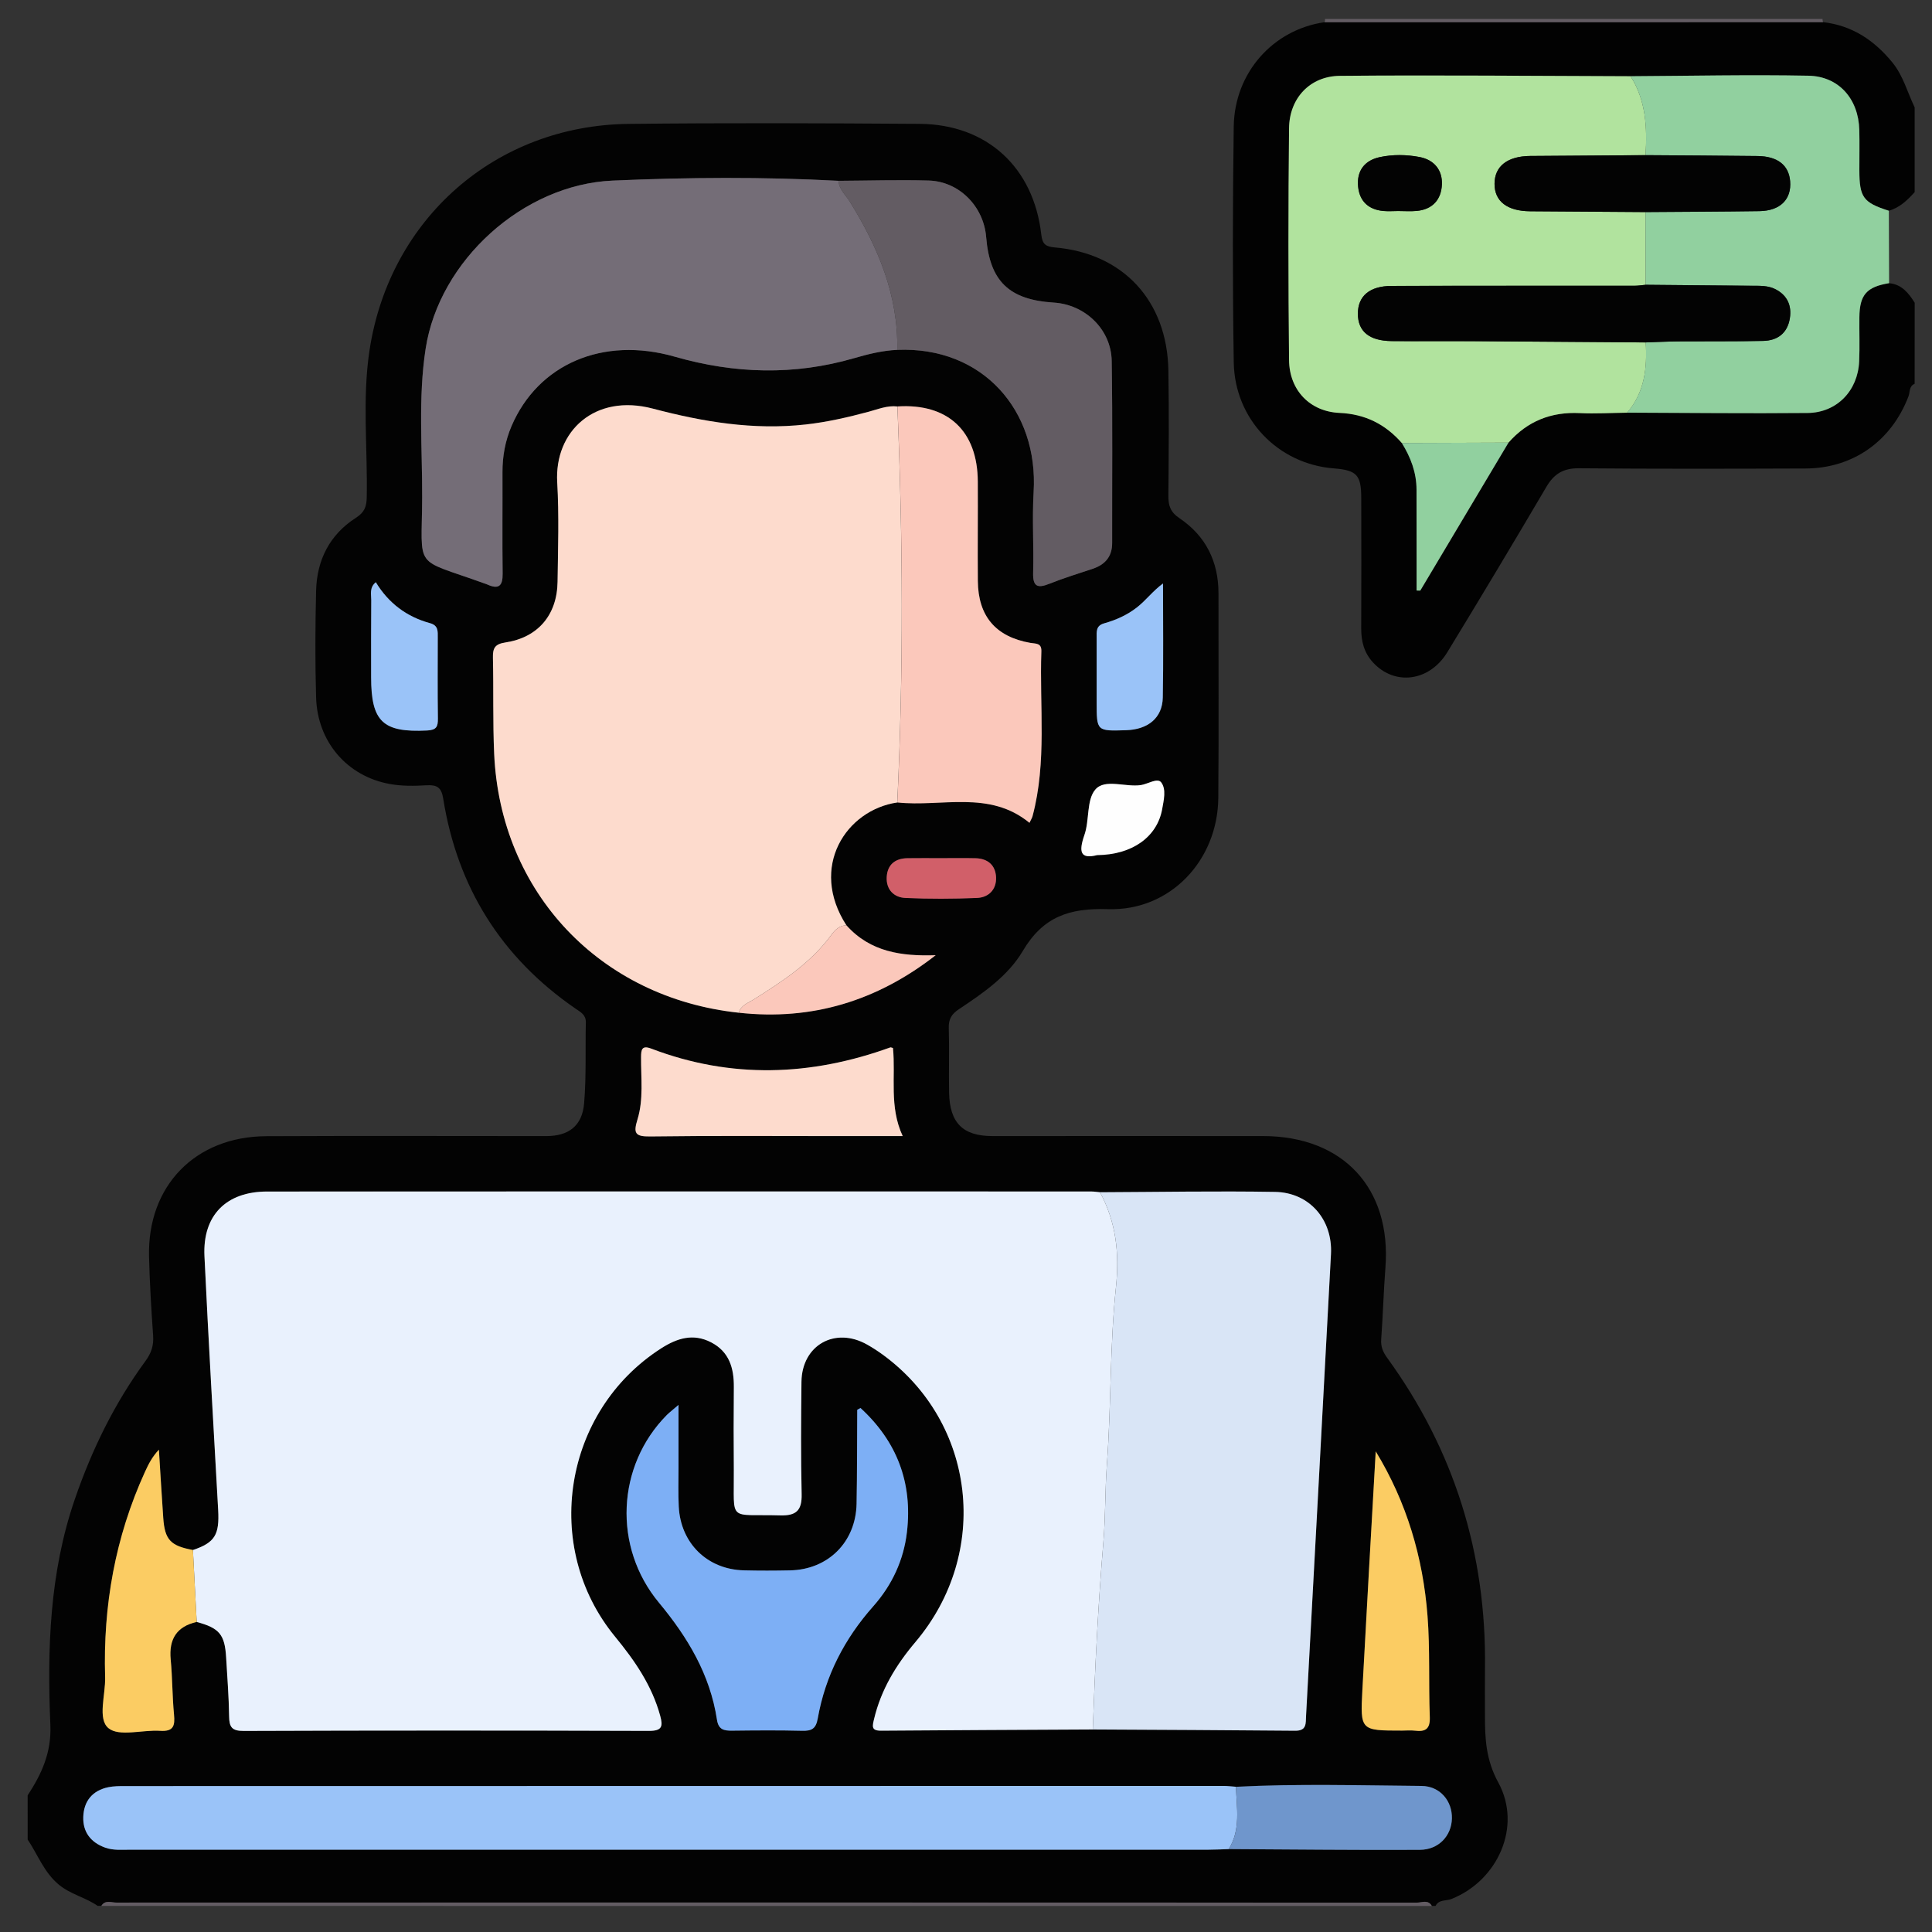 <?xml version="1.0" encoding="UTF-8"?>
<svg xmlns="http://www.w3.org/2000/svg" xmlns:xlink="http://www.w3.org/1999/xlink" version="1.1" id="Layer_1" x="0px" y="0px" width="85px" height="85px" viewBox="0 0 85 85" xml:space="preserve">
<rect x="0" y="0" width="85" height="85" fill="#333333" stroke="none"/>
<path fill-rule="evenodd" clip-rule="evenodd" fill="#030303" d="M1.216,78.989c0.616-0.939,1.051-1.884,1-3.094  c-0.141-3.353-0.038-6.691,1.072-9.924c0.75-2.186,1.748-4.231,3.113-6.093c0.256-0.348,0.366-0.685,0.336-1.114  c-0.081-1.158-0.151-2.318-0.18-3.479c-0.078-3.106,2.03-5.282,5.153-5.297c4.108-0.02,8.215-0.005,12.322-0.005  c0.983,0,1.583-0.444,1.667-1.443c0.099-1.181,0.049-2.375,0.075-3.563c0.007-0.338-0.244-0.456-0.46-0.606  c-3.262-2.249-5.194-5.339-5.816-9.243c-0.077-0.484-0.273-0.606-0.733-0.579c-0.537,0.032-1.09,0.04-1.615-0.056  c-1.881-0.34-3.186-1.859-3.243-3.805c-0.045-1.566-0.038-3.135,0-4.702c0.033-1.35,0.602-2.467,1.75-3.203  c0.381-0.244,0.469-0.491,0.478-0.902c0.042-2.158-0.204-4.331,0.123-6.475c0.884-5.798,5.561-9.889,11.395-9.955  C31.92,5.403,36.19,5.42,40.459,5.449c2.962,0.02,5.021,1.915,5.354,4.877c0.048,0.417,0.194,0.526,0.593,0.56  c3.01,0.256,4.947,2.349,4.998,5.413c0.031,1.837,0.016,3.675,0,5.512c-0.003,0.432,0.084,0.715,0.489,0.989  c1.15,0.775,1.716,1.9,1.715,3.301c-0.004,3,0.017,5.999-0.008,8.998c-0.021,2.75-2.111,4.988-4.854,4.9  c-1.701-0.054-2.855,0.328-3.75,1.844c-0.639,1.083-1.732,1.845-2.796,2.549c-0.331,0.218-0.471,0.442-0.458,0.842  c0.029,0.946-0.005,1.893,0.014,2.838c0.027,1.335,0.611,1.91,1.904,1.91c3.972,0,7.944-0.004,11.917,0  c3.521,0.006,5.643,2.302,5.376,5.789c-0.081,1.05-0.109,2.104-0.186,3.155c-0.024,0.324,0.082,0.564,0.265,0.816  c2.952,4.066,4.366,8.62,4.301,13.64c-0.009,0.702,0,1.404-0.001,2.106c-0.002,1.016,0.049,1.952,0.586,2.933  c1.054,1.925-0.014,4.317-2.065,5.128c-0.232,0.092-0.55,0.013-0.695,0.303c-0.054,0-0.108,0-0.163,0  c-0.161-0.291-0.436-0.146-0.653-0.146c-19.074-0.007-38.148-0.007-57.222-0.002c-0.223,0.001-0.493-0.131-0.66,0.147  c-0.054,0-0.108,0-0.162,0c-0.533-0.373-1.188-0.503-1.707-0.932c-0.657-0.543-0.925-1.319-1.374-1.986  C1.216,80.286,1.216,79.638,1.216,78.989z M54.06,81.353c2.803,0.014,5.605,0.048,8.407,0.031c0.833-0.005,1.392-0.618,1.411-1.376  c0.02-0.767-0.516-1.428-1.34-1.435c-2.721-0.022-5.442-0.102-8.161,0.038c-0.188-0.013-0.376-0.037-0.563-0.037  c-16.107,0.001-32.213,0.003-48.319,0.007c-0.242,0-0.49,0.001-0.725,0.049c-0.703,0.144-1.081,0.61-1.105,1.305  c-0.023,0.663,0.322,1.12,0.955,1.351c0.367,0.134,0.748,0.094,1.125,0.094c15.809,0.001,31.617,0.001,47.426,0  C53.467,81.379,53.764,81.361,54.06,81.353z M39.476,15.393c3.766-0.156,6.213,2.678,6,6.244c-0.071,1.183,0.011,2.375-0.022,3.562  c-0.017,0.607,0.188,0.695,0.713,0.485c0.624-0.25,1.27-0.447,1.909-0.661c0.546-0.183,0.854-0.537,0.854-1.132  c-0.005-2.671,0.023-5.343-0.02-8.014c-0.023-1.387-1.17-2.479-2.549-2.564c-1.971-0.123-2.815-0.942-2.975-2.887  c-0.109-1.348-1.19-2.447-2.53-2.483c-1.321-0.037-2.643,0.005-3.964,0.012c-3.316-0.177-6.634-0.157-9.95-0.009  c-3.926,0.174-7.617,3.511-8.216,7.394c-0.335,2.174-0.145,4.364-0.153,6.545c-0.012,3.241-0.429,2.637,2.717,3.776  c0.05,0.018,0.103,0.033,0.151,0.055c0.492,0.223,0.68,0.068,0.672-0.472c-0.02-1.485-0.001-2.969-0.007-4.454  c-0.003-0.711,0.12-1.395,0.4-2.048c1.167-2.715,4.008-3.958,7.18-3.049c2.636,0.755,5.251,0.831,7.888,0.066  C38.196,15.579,38.825,15.422,39.476,15.393z M39.478,35.305c1.956,0.208,4.049-0.555,5.815,0.895  c0.067-0.145,0.112-0.214,0.134-0.29c0.638-2.39,0.302-4.833,0.389-7.253c0.014-0.379-0.249-0.333-0.484-0.374  c-1.522-0.265-2.298-1.172-2.311-2.725c-0.012-1.458,0.006-2.916-0.002-4.374c-0.011-2.229-1.319-3.445-3.536-3.303  c-0.445-0.052-0.85,0.121-1.264,0.232c-0.912,0.245-1.829,0.456-2.772,0.561c-2.293,0.256-4.506-0.114-6.721-0.698  c-2.558-0.675-4.339,0.996-4.209,3.243c0.084,1.455,0.036,2.918,0.015,4.377s-0.863,2.454-2.301,2.669  c-0.472,0.071-0.552,0.268-0.542,0.68c0.031,1.405-0.008,2.812,0.054,4.215c0.27,6.107,4.669,10.75,10.764,11.394  c3.233,0.358,6.1-0.529,8.663-2.53c-1.494,0.05-2.876-0.137-3.927-1.314C35.577,38.134,37.239,35.63,39.478,35.305z M8.488,68.193  c-0.987-0.182-1.24-0.449-1.306-1.415c-0.069-0.999-0.128-1.999-0.191-2.997c-0.295,0.309-0.46,0.64-0.614,0.976  c-1.309,2.87-1.846,5.892-1.752,9.032c0.023,0.775-0.344,1.84,0.148,2.244c0.47,0.386,1.496,0.064,2.273,0.116  c0.588,0.039,0.658-0.222,0.61-0.714c-0.078-0.805-0.07-1.617-0.146-2.42c-0.086-0.896,0.256-1.455,1.144-1.657  c0.998,0.268,1.236,0.553,1.295,1.564c0.05,0.863,0.12,1.727,0.131,2.591c0.007,0.467,0.119,0.642,0.639,0.639  c5.944-0.021,11.889-0.021,17.833-0.002c0.57,0.002,0.624-0.19,0.494-0.665c-0.365-1.334-1.119-2.426-1.986-3.481  c-3.243-3.951-2.272-9.92,2.021-12.679c0.705-0.452,1.414-0.677,2.202-0.271c0.8,0.412,1.01,1.133,1.003,1.97  c-0.011,1.216-0.012,2.433-0.001,3.648c0.021,2.335-0.292,1.931,2.043,1.997c0.707,0.021,0.958-0.222,0.941-0.932  c-0.038-1.648-0.027-3.297-0.008-4.944c0.019-1.618,1.481-2.437,2.892-1.637c0.234,0.133,0.462,0.28,0.68,0.438  c4.105,2.995,4.765,8.721,1.439,12.651c-0.851,1.006-1.51,2.093-1.817,3.385c-0.073,0.309-0.135,0.515,0.308,0.511  c3.105-0.024,6.211-0.036,9.315-0.053c2.97,0.017,5.941,0.027,8.911,0.055c0.514,0.004,0.455-0.336,0.473-0.655  c0.366-6.771,0.736-13.541,1.096-20.313c0.081-1.518-0.948-2.714-2.463-2.738c-2.564-0.044-5.131,0.005-7.697,0.015  c-0.134-0.012-0.269-0.033-0.402-0.033c-12.08-0.002-24.16-0.005-36.24,0.002c-1.805,0-2.844,1.049-2.76,2.839  c0.177,3.725,0.395,7.446,0.603,11.169C9.659,67.523,9.455,67.866,8.488,68.193z M37.858,61.946  c-0.102,0.06-0.143,0.073-0.144,0.087c-0.01,1.375-0.001,2.753-0.029,4.128c-0.034,1.686-1.254,2.896-2.928,2.929  c-0.675,0.014-1.35,0.016-2.024-0.001c-1.609-0.036-2.789-1.188-2.871-2.804c-0.029-0.565-0.01-1.133-0.011-1.7  c-0.001-0.87,0-1.741,0-2.775c-0.282,0.243-0.409,0.339-0.519,0.449c-2.204,2.228-2.379,5.802-0.339,8.255  c1.265,1.522,2.248,3.162,2.549,5.143c0.067,0.447,0.312,0.489,0.67,0.485c1.026-0.012,2.052-0.021,3.077,0.005  c0.416,0.01,0.607-0.081,0.688-0.541c0.332-1.876,1.177-3.511,2.442-4.936c0.827-0.933,1.338-2.03,1.482-3.265  C40.155,65.235,39.459,63.415,37.858,61.946z M39.287,46.107c-0.064-0.015-0.095-0.032-0.117-0.025  c-3.5,1.266-7.006,1.39-10.518,0.053c-0.417-0.159-0.446,0.05-0.448,0.373c-0.007,0.917,0.115,1.854-0.157,2.74  c-0.186,0.605-0.112,0.76,0.556,0.751c2.755-0.037,5.511-0.016,8.267-0.016c0.914,0,1.828,0,2.845,0  C39.11,48.681,39.412,47.367,39.287,46.107z M60.526,63.854c-0.198,3.499-0.4,6.997-0.588,10.497  c-0.095,1.787-0.082,1.788,1.744,1.788c0.188,0,0.38-0.02,0.565,0.003c0.467,0.059,0.678-0.072,0.657-0.604  c-0.056-1.481,0.015-2.971-0.1-4.447C62.607,68.522,61.89,66.089,60.526,63.854z M51.168,25.67  c-0.452,0.332-0.747,0.741-1.147,1.054c-0.433,0.338-0.925,0.555-1.445,0.702c-0.366,0.104-0.327,0.37-0.327,0.639  c0,0.945,0,1.89,0,2.834c0,1.27,0,1.27,1.296,1.228c0.973-0.031,1.597-0.546,1.614-1.439C51.189,29.015,51.168,27.342,51.168,25.67z   M16.534,25.614c-0.289,0.244-0.199,0.529-0.201,0.782c-0.01,1.133-0.005,2.267-0.005,3.4c0,1.959,0.522,2.439,2.46,2.343  c0.416-0.02,0.482-0.171,0.478-0.529c-0.017-1.188-0.006-2.375-0.006-3.562c0-0.27,0.029-0.53-0.34-0.631  C17.894,27.138,17.091,26.536,16.534,25.614z M48.272,37.621c1.546-0.013,2.638-0.803,2.858-2.021  c0.07-0.393,0.189-0.873-0.04-1.177c-0.165-0.218-0.584,0.069-0.893,0.116c-0.685,0.102-1.585-0.294-2.006,0.196  c-0.396,0.461-0.253,1.349-0.482,2.001C47.45,37.483,47.53,37.809,48.272,37.621z M41.379,37.756c-0.486,0-0.972-0.005-1.458,0.001  c-0.542,0.007-0.879,0.286-0.91,0.825c-0.03,0.545,0.307,0.9,0.82,0.923c1.048,0.048,2.103,0.043,3.152,0  c0.518-0.021,0.862-0.375,0.839-0.91c-0.023-0.53-0.365-0.826-0.907-0.837C42.404,37.748,41.892,37.756,41.379,37.756z"></path>
<path fill-rule="evenodd" clip-rule="evenodd" fill="#020202" d="M84.236,16.886c-0.252,0.101-0.198,0.365-0.27,0.549  c-0.748,1.964-2.433,3.17-4.528,3.177c-3.322,0.012-6.644,0.02-9.966-0.01c-0.683-0.006-1.094,0.235-1.434,0.812  c-1.435,2.438-2.889,4.866-4.362,7.281c-0.792,1.298-2.321,1.485-3.273,0.446c-0.388-0.423-0.518-0.925-0.515-1.488  c0.008-1.917,0.006-3.835,0.001-5.753c-0.002-1.007-0.201-1.214-1.209-1.293c-2.445-0.191-4.362-2.158-4.4-4.667  c-0.054-3.457-0.049-6.915-0.001-10.371c0.032-2.375,1.735-4.268,3.994-4.592c7.312-0.001,14.621-0.002,21.932-0.003  c1.278,0.144,2.255,0.799,3.053,1.776c0.479,0.586,0.659,1.313,0.979,1.973c0,1.244,0,2.486,0,3.73  c-0.319,0.355-0.659,0.682-1.135,0.819c-1.128-0.36-1.294-0.588-1.296-1.787c-0.001-0.592,0.012-1.184-0.003-1.775  c-0.036-1.352-0.896-2.354-2.24-2.379c-2.606-0.05-5.216,0.008-7.823,0.022c-4.263-0.012-8.525-0.055-12.787-0.017  c-1.319,0.011-2.226,0.984-2.239,2.305c-0.037,3.4-0.036,6.801,0,10.201c0.014,1.334,0.925,2.266,2.221,2.323  c1.126,0.05,2.015,0.496,2.741,1.325c0.39,0.628,0.646,1.299,0.646,2.049c0.003,1.078,0.001,2.155,0.003,3.233  c0,0.402,0,0.805,0,1.208c0.054,0.001,0.108,0.002,0.162,0.003c1.294-2.17,2.588-4.34,3.881-6.51  c0.834-0.946,1.877-1.361,3.138-1.299c0.692,0.034,1.389-0.01,2.084-0.018c2.646,0.008,5.291,0.039,7.937,0.014  c1.287-0.012,2.215-0.977,2.271-2.272c0.028-0.646,0.002-1.295,0.01-1.943c0.011-0.986,0.318-1.333,1.307-1.496  c0.555,0.05,0.854,0.434,1.123,0.859C84.236,14.507,84.236,15.697,84.236,16.886z"></path>
<path fill-rule="evenodd" clip-rule="evenodd" fill="#635C63" d="M4.458,83.854c0.167-0.278,0.438-0.146,0.66-0.147  c19.074-0.005,38.148-0.005,57.222,0.002c0.218,0,0.492-0.146,0.653,0.146C43.483,83.854,23.971,83.854,4.458,83.854z"></path>
<path fill-rule="evenodd" clip-rule="evenodd" fill="#635C63" d="M80.183,0.833c0,0.048,0.008,0.096,0.022,0.142  c-7.311,0.001-14.62,0.002-21.932,0.003c0.021-0.047,0.027-0.095,0.019-0.145C65.589,0.833,72.886,0.833,80.183,0.833z"></path>
<path fill-rule="evenodd" clip-rule="evenodd" fill="#E9F1FD" d="M48.078,76.09c-3.104,0.017-6.21,0.028-9.315,0.053  c-0.442,0.004-0.381-0.202-0.308-0.511c0.307-1.292,0.966-2.379,1.817-3.385c3.325-3.931,2.666-9.656-1.439-12.651  c-0.217-0.158-0.445-0.306-0.68-0.438c-1.411-0.8-2.873,0.019-2.892,1.637c-0.019,1.647-0.03,3.296,0.008,4.944  c0.016,0.71-0.234,0.952-0.941,0.932c-2.335-0.066-2.022,0.338-2.043-1.997c-0.011-1.216-0.01-2.433,0.001-3.648  c0.007-0.837-0.203-1.558-1.003-1.97c-0.788-0.406-1.497-0.182-2.202,0.271c-4.294,2.759-5.265,8.728-2.021,12.679  c0.867,1.056,1.621,2.147,1.986,3.481c0.13,0.475,0.077,0.667-0.494,0.665c-5.944-0.019-11.888-0.02-17.833,0.002  c-0.521,0.003-0.632-0.172-0.639-0.639c-0.012-0.864-0.081-1.728-0.131-2.591c-0.059-1.012-0.297-1.297-1.295-1.564  c-0.055-1.056-0.11-2.109-0.166-3.165c0.967-0.327,1.171-0.67,1.11-1.764c-0.208-3.723-0.426-7.444-0.603-11.169  c-0.084-1.79,0.955-2.839,2.76-2.839c12.08-0.007,24.16-0.004,36.24-0.002c0.134,0,0.269,0.021,0.402,0.033  c0.704,1.319,0.859,2.67,0.699,4.188c-0.273,2.584-0.204,5.203-0.398,7.798c-0.084,1.128-0.057,2.257-0.152,3.379  C48.315,70.572,48.176,73.329,48.078,76.09z"></path>
<path fill-rule="evenodd" clip-rule="evenodd" fill="#FDDBCD" d="M32.505,44.556c-6.094-0.645-10.494-5.287-10.764-11.394  c-0.063-1.403-0.023-2.81-0.054-4.215c-0.01-0.413,0.07-0.609,0.542-0.68c1.438-0.216,2.281-1.21,2.301-2.669  s0.069-2.922-0.015-4.377c-0.129-2.248,1.651-3.918,4.209-3.243c2.215,0.584,4.427,0.954,6.721,0.698  c0.943-0.105,1.86-0.316,2.772-0.561c0.414-0.111,0.819-0.284,1.264-0.232c0.242,5.808,0.272,11.616-0.005,17.423  c-2.239,0.325-3.901,2.829-2.237,5.406c-0.306,0.001-0.504,0.199-0.66,0.414c-0.907,1.244-2.165,2.057-3.438,2.858  C32.904,44.132,32.594,44.229,32.505,44.556z"></path>
<path fill-rule="evenodd" clip-rule="evenodd" fill="#D9E5F6" d="M48.078,76.09c0.098-2.761,0.237-5.518,0.468-8.271  c0.096-1.122,0.068-2.251,0.152-3.379c0.194-2.595,0.125-5.214,0.398-7.798c0.16-1.519,0.005-2.869-0.699-4.188  c2.566-0.01,5.133-0.059,7.697-0.015c1.515,0.024,2.544,1.221,2.463,2.738c-0.359,6.771-0.729,13.542-1.096,20.313  c-0.018,0.319,0.041,0.659-0.473,0.655C54.02,76.117,51.048,76.106,48.078,76.09z"></path>
<path fill-rule="evenodd" clip-rule="evenodd" fill="#746D77" d="M39.476,15.393c-0.651,0.029-1.28,0.186-1.901,0.366  c-2.637,0.765-5.252,0.689-7.888-0.066c-3.171-0.909-6.013,0.334-7.18,3.049c-0.28,0.653-0.404,1.337-0.4,2.048  c0.006,1.484-0.012,2.969,0.007,4.454c0.007,0.541-0.18,0.695-0.672,0.472c-0.049-0.022-0.101-0.037-0.151-0.055  c-3.146-1.139-2.729-0.535-2.717-3.776c0.008-2.181-0.182-4.372,0.153-6.545c0.599-3.883,4.291-7.22,8.216-7.394  c3.316-0.147,6.633-0.168,9.95,0.009c0.02,0.377,0.306,0.613,0.486,0.902C38.625,10.861,39.522,12.975,39.476,15.393z"></path>
<path fill-rule="evenodd" clip-rule="evenodd" fill="#9AC3F8" d="M54.06,81.353c-0.296,0.009-0.593,0.026-0.89,0.026  c-15.809,0.001-31.618,0.001-47.426,0c-0.377,0-0.757,0.04-1.125-0.094c-0.633-0.23-0.978-0.688-0.955-1.351  c0.024-0.694,0.403-1.161,1.105-1.305c0.235-0.048,0.483-0.049,0.725-0.049c16.106-0.004,32.212-0.006,48.319-0.007  c0.188,0,0.375,0.024,0.563,0.037C54.407,79.541,54.596,80.488,54.06,81.353z"></path>
<path fill-rule="evenodd" clip-rule="evenodd" fill="#635C63" d="M39.476,15.393c0.046-2.418-0.851-4.532-2.098-6.536  c-0.181-0.29-0.467-0.525-0.486-0.902c1.321-0.007,2.644-0.049,3.964-0.012c1.34,0.036,2.421,1.135,2.53,2.483  c0.159,1.944,1.004,2.764,2.975,2.887c1.379,0.085,2.525,1.177,2.549,2.564c0.043,2.671,0.015,5.343,0.02,8.014  c0,0.596-0.309,0.95-0.854,1.132c-0.64,0.214-1.285,0.411-1.909,0.661c-0.524,0.21-0.729,0.123-0.713-0.485  c0.033-1.187-0.049-2.378,0.022-3.562C45.689,18.071,43.242,15.237,39.476,15.393z"></path>
<path fill-rule="evenodd" clip-rule="evenodd" fill="#FBC8BB" d="M39.478,35.305c0.277-5.808,0.247-11.615,0.005-17.423  c2.217-0.143,3.525,1.074,3.536,3.303c0.008,1.458-0.01,2.917,0.002,4.374c0.013,1.552,0.788,2.459,2.311,2.725  c0.235,0.041,0.498-0.006,0.484,0.374c-0.087,2.42,0.249,4.863-0.389,7.253c-0.021,0.076-0.066,0.146-0.134,0.29  C43.526,34.75,41.434,35.513,39.478,35.305z"></path>
<path fill-rule="evenodd" clip-rule="evenodd" fill="#7DAFF5" d="M37.858,61.946c1.602,1.469,2.297,3.289,2.044,5.459  c-0.144,1.234-0.655,2.332-1.482,3.265c-1.265,1.425-2.11,3.06-2.442,4.936c-0.082,0.46-0.272,0.551-0.688,0.541  c-1.025-0.026-2.051-0.017-3.077-0.005c-0.359,0.004-0.603-0.038-0.67-0.485c-0.301-1.98-1.284-3.62-2.549-5.143  c-2.04-2.453-1.864-6.027,0.339-8.255c0.11-0.11,0.237-0.206,0.519-0.449c0,1.034,0,1.905,0,2.775c0,0.567-0.018,1.135,0.011,1.7  c0.082,1.616,1.262,2.768,2.871,2.804c0.674,0.017,1.35,0.015,2.024,0.001c1.674-0.032,2.894-1.243,2.928-2.929  c0.027-1.375,0.019-2.753,0.029-4.128C37.715,62.02,37.756,62.006,37.858,61.946z"></path>
<path fill-rule="evenodd" clip-rule="evenodd" fill="#FDDBCD" d="M39.287,46.107c0.125,1.26-0.177,2.573,0.428,3.876  c-1.017,0-1.931,0-2.845,0c-2.755,0-5.512-0.021-8.267,0.016c-0.668,0.009-0.742-0.146-0.556-0.751  c0.272-0.886,0.15-1.823,0.157-2.74c0.002-0.323,0.031-0.532,0.448-0.373c3.512,1.337,7.018,1.213,10.518-0.053  C39.192,46.075,39.223,46.093,39.287,46.107z"></path>
<path fill-rule="evenodd" clip-rule="evenodd" fill="#FBCC63" d="M8.488,68.193c0.056,1.056,0.111,2.109,0.166,3.165  c-0.887,0.202-1.229,0.762-1.144,1.657c0.077,0.803,0.069,1.615,0.146,2.42c0.047,0.492-0.022,0.753-0.61,0.714  c-0.777-0.052-1.803,0.27-2.273-0.116c-0.493-0.404-0.125-1.469-0.148-2.244c-0.094-3.141,0.443-6.162,1.752-9.032  c0.154-0.336,0.319-0.667,0.614-0.976c0.063,0.998,0.122,1.998,0.191,2.997C7.249,67.744,7.501,68.012,8.488,68.193z"></path>
<path fill-rule="evenodd" clip-rule="evenodd" fill="#6F96CC" d="M54.06,81.353c0.536-0.864,0.348-1.812,0.317-2.741  c2.719-0.14,5.44-0.061,8.161-0.038c0.824,0.007,1.359,0.668,1.34,1.435c-0.02,0.758-0.578,1.371-1.411,1.376  C59.665,81.4,56.862,81.366,54.06,81.353z"></path>
<path fill-rule="evenodd" clip-rule="evenodd" fill="#FBCC63" d="M60.526,63.854c1.363,2.235,2.081,4.669,2.279,7.237  c0.114,1.477,0.044,2.966,0.1,4.447c0.021,0.531-0.19,0.662-0.657,0.604c-0.186-0.022-0.377-0.003-0.565-0.003  c-1.826,0-1.839-0.001-1.744-1.788C60.126,70.851,60.328,67.353,60.526,63.854z"></path>
<path fill-rule="evenodd" clip-rule="evenodd" fill="#9AC3F8" d="M51.168,25.67c0,1.672,0.021,3.345-0.01,5.017  c-0.018,0.893-0.642,1.408-1.614,1.439c-1.296,0.042-1.296,0.042-1.296-1.228c0-0.944,0-1.889,0-2.834  c0-0.269-0.039-0.535,0.327-0.639c0.521-0.146,1.013-0.364,1.445-0.702C50.421,26.411,50.716,26.001,51.168,25.67z"></path>
<path fill-rule="evenodd" clip-rule="evenodd" fill="#9AC3F8" d="M16.534,25.614c0.557,0.922,1.36,1.524,2.386,1.803  c0.37,0.101,0.34,0.361,0.34,0.631c0,1.187-0.011,2.375,0.006,3.562c0.005,0.358-0.062,0.509-0.478,0.529  c-1.938,0.096-2.46-0.384-2.46-2.343c0-1.133-0.005-2.267,0.005-3.4C16.335,26.143,16.245,25.858,16.534,25.614z"></path>
<path fill-rule="evenodd" clip-rule="evenodd" fill="#FBC8BB" d="M32.505,44.556c0.089-0.327,0.399-0.424,0.637-0.573  c1.273-0.801,2.531-1.614,3.438-2.858c0.156-0.215,0.354-0.413,0.66-0.414c1.051,1.177,2.434,1.365,3.927,1.314  C38.605,44.026,35.738,44.914,32.505,44.556z"></path>
<path fill-rule="evenodd" clip-rule="evenodd" fill="#FEFEFE" d="M48.272,37.621c-0.742,0.188-0.822-0.137-0.563-0.884  c0.229-0.653,0.086-1.541,0.482-2.001c0.421-0.49,1.321-0.094,2.006-0.196c0.309-0.047,0.728-0.334,0.893-0.116  c0.229,0.304,0.11,0.784,0.04,1.177C50.91,36.818,49.818,37.607,48.272,37.621z"></path>
<path fill-rule="evenodd" clip-rule="evenodd" fill="#D15F69" d="M41.379,37.756c0.512,0,1.025-0.009,1.537,0.003  c0.542,0.011,0.883,0.307,0.907,0.837c0.022,0.535-0.321,0.888-0.839,0.91c-1.05,0.043-2.104,0.048-3.152,0  c-0.513-0.023-0.851-0.378-0.82-0.923c0.031-0.539,0.369-0.818,0.91-0.825C40.408,37.751,40.893,37.756,41.379,37.756z"></path>
<path fill-rule="evenodd" clip-rule="evenodd" fill="#B1E39E" d="M71.589,18.157c-0.695,0.008-1.392,0.051-2.084,0.018  c-1.261-0.062-2.304,0.353-3.138,1.299c-1.564,0.006-3.128,0.011-4.692,0.017c-0.727-0.829-1.615-1.275-2.741-1.325  c-1.296-0.057-2.207-0.989-2.221-2.323c-0.036-3.4-0.037-6.801,0-10.201c0.014-1.321,0.92-2.294,2.239-2.305  c4.262-0.038,8.524,0.005,12.787,0.017c0.681,1.07,0.732,2.26,0.659,3.473c-1.692,0.011-3.385,0.021-5.077,0.035  c-1.003,0.009-1.566,0.452-1.568,1.224c-0.003,0.768,0.555,1.201,1.565,1.209c1.692,0.013,3.386,0.023,5.078,0.035  c0.002,1.066,0.004,2.133,0.007,3.2c-0.161,0.015-0.321,0.042-0.482,0.042c-3.564,0.003-7.13-0.004-10.695,0.008  c-0.976,0.003-1.486,0.45-1.485,1.223c0,0.779,0.502,1.195,1.489,1.204c1.188,0.011,2.377-0.003,3.564,0.004  c2.537,0.015,5.074,0.036,7.611,0.055C72.475,16.187,72.358,17.258,71.589,18.157z M61.513,9.284c0.27,0,0.541,0.021,0.809-0.003  c0.7-0.063,1.086-0.496,1.115-1.161c0.029-0.64-0.346-1.087-0.974-1.209c-0.581-0.112-1.188-0.121-1.769,0.005  c-0.664,0.146-1.015,0.607-0.943,1.301c0.067,0.648,0.465,1.008,1.115,1.066C61.08,9.301,61.297,9.285,61.513,9.284z"></path>
<path fill-rule="evenodd" clip-rule="evenodd" fill="#91D09F" d="M72.403,12.53c-0.003-1.067-0.005-2.134-0.007-3.2  c1.67-0.013,3.339-0.017,5.008-0.041c0.919-0.013,1.423-0.52,1.354-1.32c-0.06-0.702-0.55-1.093-1.432-1.104  c-1.643-0.021-3.285-0.026-4.929-0.039c0.073-1.213,0.021-2.403-0.659-3.473c2.607-0.014,5.217-0.072,7.823-0.022  c1.345,0.025,2.204,1.027,2.24,2.379c0.015,0.591,0.002,1.184,0.003,1.775c0.002,1.199,0.168,1.427,1.296,1.787  c0.004,1.063,0.007,2.125,0.012,3.186c-0.988,0.163-1.296,0.51-1.307,1.496c-0.008,0.648,0.019,1.297-0.01,1.943  c-0.057,1.296-0.984,2.261-2.271,2.272c-2.646,0.025-5.291-0.006-7.937-0.014c0.77-0.899,0.886-1.97,0.816-3.091  c0.482-0.016,0.965-0.041,1.448-0.045c1.238-0.01,2.477,0.005,3.716-0.021c0.636-0.013,1.074-0.339,1.178-0.999  c0.089-0.564-0.12-1.013-0.636-1.276c-0.317-0.163-0.677-0.149-1.028-0.151C75.522,12.561,73.963,12.544,72.403,12.53z"></path>
<path fill-rule="evenodd" clip-rule="evenodd" fill="#91D09F" d="M61.675,19.491c1.564-0.005,3.128-0.011,4.692-0.017  c-1.293,2.169-2.587,4.34-3.881,6.51c-0.054-0.001-0.108-0.002-0.162-0.003c0-0.403,0-0.806,0-1.208  c-0.002-1.078,0-2.155-0.003-3.233C62.32,20.79,62.064,20.119,61.675,19.491z"></path>
<path fill-rule="evenodd" clip-rule="evenodd" fill="#030303" d="M72.403,12.53c1.56,0.015,3.119,0.031,4.68,0.043  c0.352,0.002,0.711-0.012,1.028,0.151c0.516,0.263,0.725,0.711,0.636,1.276c-0.104,0.66-0.542,0.985-1.178,0.999  c-1.239,0.027-2.478,0.012-3.716,0.021c-0.483,0.004-0.966,0.03-1.448,0.045c-2.537-0.019-5.074-0.04-7.611-0.055  c-1.188-0.007-2.376,0.007-3.564-0.004c-0.987-0.009-1.489-0.425-1.489-1.204c-0.001-0.773,0.51-1.22,1.485-1.223  c3.565-0.012,7.131-0.005,10.695-0.008C72.082,12.571,72.242,12.544,72.403,12.53z"></path>
<path fill-rule="evenodd" clip-rule="evenodd" fill="#030303" d="M72.398,6.826c1.644,0.012,3.286,0.018,4.929,0.039  c0.882,0.011,1.372,0.401,1.432,1.104c0.068,0.8-0.436,1.307-1.354,1.32c-1.669,0.024-3.338,0.028-5.008,0.041  c-1.692-0.012-3.386-0.022-5.078-0.035c-1.011-0.008-1.568-0.441-1.565-1.209c0.002-0.772,0.565-1.215,1.568-1.224  C69.014,6.847,70.706,6.837,72.398,6.826z"></path>
<path fill-rule="evenodd" clip-rule="evenodd" fill="#030303" d="M61.513,9.284c-0.216,0.001-0.433,0.017-0.646-0.002  c-0.65-0.059-1.048-0.418-1.115-1.066c-0.071-0.693,0.279-1.155,0.943-1.301c0.58-0.126,1.188-0.117,1.769-0.005  c0.628,0.122,1.003,0.569,0.974,1.209c-0.029,0.666-0.415,1.098-1.115,1.161C62.054,9.304,61.782,9.284,61.513,9.284z"></path>
</svg>
